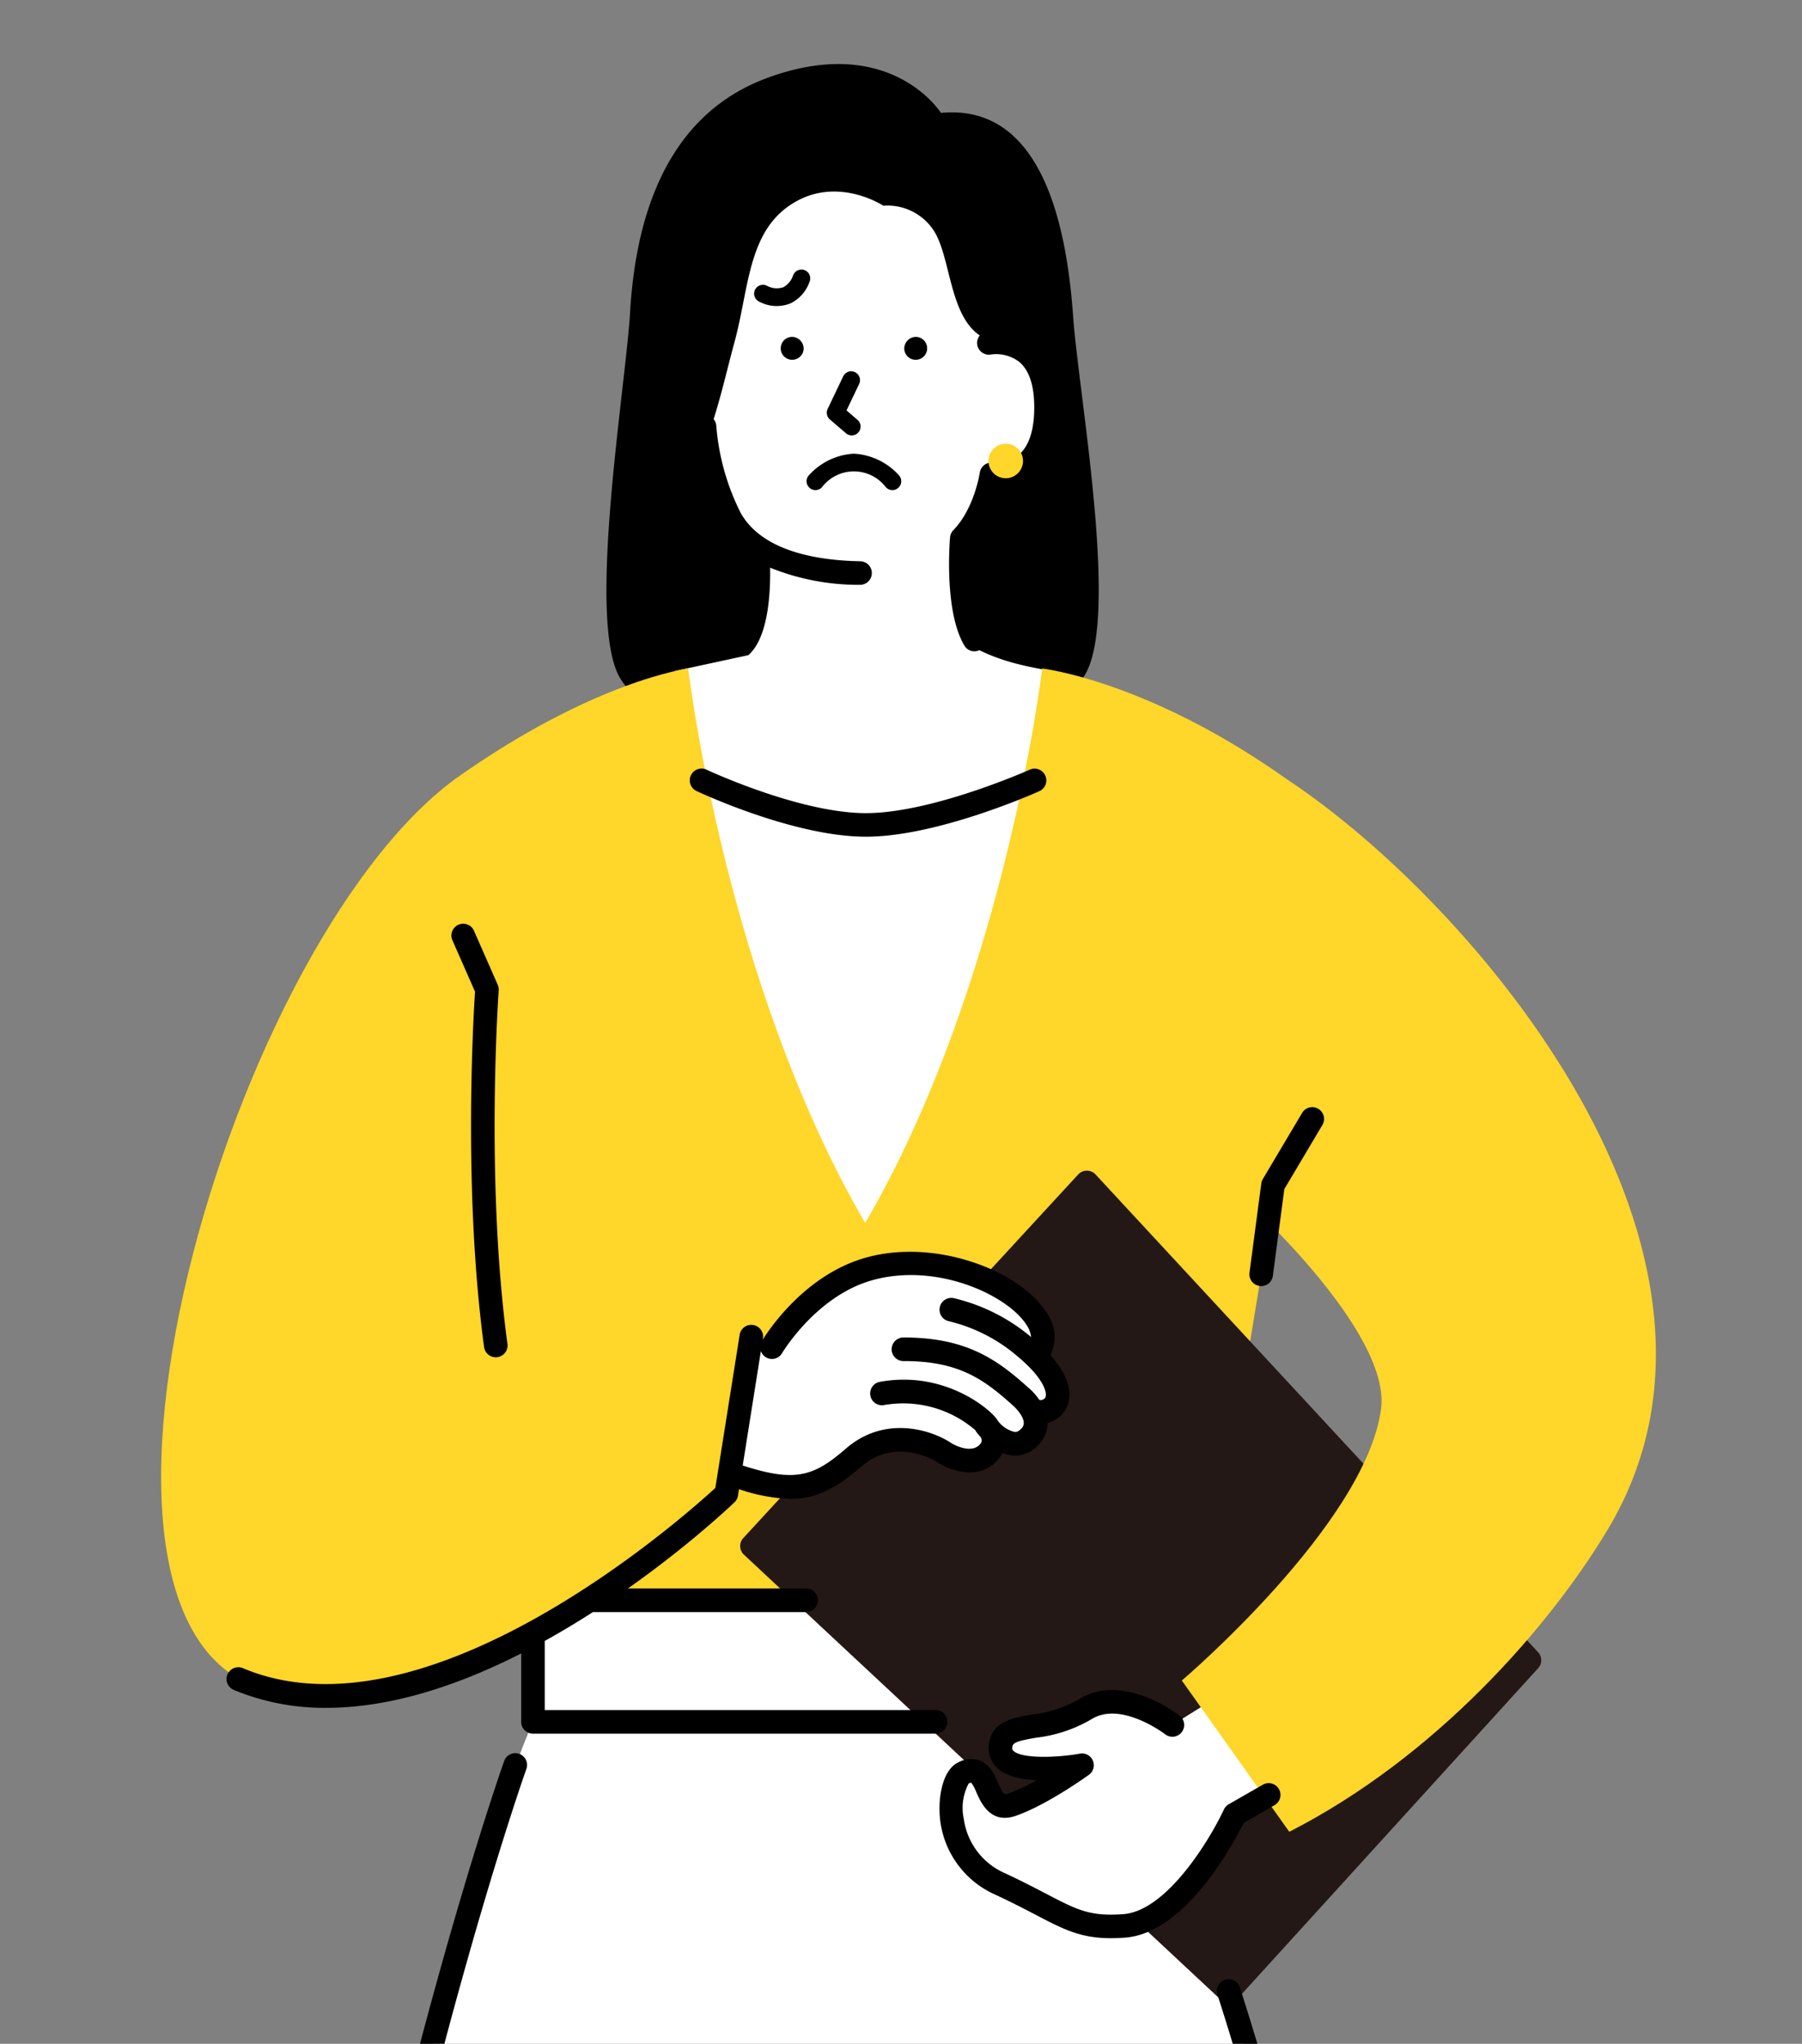 <svg xmlns="http://www.w3.org/2000/svg" xmlns:xlink="http://www.w3.org/1999/xlink" width="239" height="271" viewBox="0 0 239 271">
  <rect x="0" y="0" width="239" height="271" fill="#808080" stroke="none"/>
  <defs>
    <clipPath id="clip-path">
      <rect id="長方形_3881" data-name="長方形 3881" width="239" height="271" transform="translate(82 3942.649)" fill="#fff"/>
    </clipPath>
    <clipPath id="clip-path-2">
      <rect id="長方形_3880" data-name="長方形 3880" width="198.255" height="524.448" transform="translate(0 0)" fill="none"/>
    </clipPath>
  </defs>
  <g id="マスクグループ_84" data-name="マスクグループ 84" transform="translate(-82 -3942.649)" clip-path="url(#clip-path)">
    <g id="グループ_26300" data-name="グループ 26300" transform="translate(103.367 3951.142)">
      <g id="グループ_26299" data-name="グループ 26299" transform="translate(0 0)" clip-path="url(#clip-path-2)">
        <path id="パス_2818" data-name="パス 2818" d="M279.87,49.459c11.352,2.166,20.338,26.553,20.338,26.553s1.863,32.458,0,43.849-9.781,70.514-26.131,71.858-27.536-58.5-28.2-74.982,4.385-48.325,10.069-59.853S268.6,47.31,279.87,49.459" transform="translate(-181.305 -35.271)" fill="#fff"/>
        <path id="パス_2819" data-name="パス 2819" d="M83.608,776.12h45.523l42.8,50.32s7.608,24.711,13.469,51.478,15.63,87.334,15.63,87.334-17.972,8.067-34.973,4.3c0,0,3.911,64.649,5.861,71.631s21.755,22.722,28.105,29.326-3.488,11.579-11.5,9.625-38.413-25.4-38.413-25.4,1.595-8.392.368-14.062-13.731-70.145-13.731-70.145-11.491,3.14-21.1,2.735c0,0-3.775,49.431-4.187,60.176s1.84,40.922-3.824,48.106S72,1088.513,81.459,1067.868l8.01-22.511-3.806-66.038-1.078-11.527s-17.78,11.722-42.788.586c0,0,7.816-57.636,12.7-81.668s18.561-78.926,25.79-94.758l.195-14.268Z" transform="translate(-30.827 -572.422)" fill="#fff"/>
        <path id="パス_2820" data-name="パス 2820" d="M286.957,33.48c-.759-10.636-3.593-28.333-17.532-27,0,0-6.71-10.686-23.1-4.614-14.875,5.51-17.622,21.458-18.165,31.611-.758,10.637-5.658,40.288-1.348,47.853a11.319,11.319,0,0,0,5.43,4.65,13.119,13.119,0,0,1,1.889-5.493l9.746-2.106c2.715-2.362,2.948-8.54,2.886-11.6a31.335,31.335,0,0,0,11.887,2.274h.03a1.563,1.563,0,0,0,.028-3.126c-5.643-.1-12.971-1.3-15.84-6.4A31.086,31.086,0,0,1,239.622,47.9a1.551,1.551,0,0,0-.349-.818c1.084-3.407,1.864-6.893,2.759-10.173,2.042-7.485,1.743-15.426,8.578-18.9,5.658-2.873,11.174.777,11.174.777a7.329,7.329,0,0,1,6.732,3.367c2.2,3.489,2.015,11.111,6.059,13.835a1.559,1.559,0,0,0,1.481,2.526,5.048,5.048,0,0,1,3.743.971c1.329,1.116,2,3.147,2,6.037,0,2.99-.685,5.106-2.034,6.287a4.641,4.641,0,0,1-3.41,1.057,1.565,1.565,0,0,0-1.783,1.324c-.007.047-.712,4.742-3.5,7.611a1.562,1.562,0,0,0-.438.959c-.084,1-.745,9.925,1.9,14.35a1.519,1.519,0,0,0,1.977.61c4.993,2.415,9.065,2.411,13.744,3.674.016-.022.033-.042.048-.064,4.98-7.14-.588-37.216-1.346-47.853" transform="translate(-165.993 -0.002)"/>
        <path id="パス_2821" data-name="パス 2821" d="M116.856,305.369S112.02,346.875,93.382,378.9c-18.637-32.023-23.475-73.529-23.475-73.529s-12.545,1.6-30.941,14.675C7.738,343.1-18.4,438.1,16.958,441.4c14.491,1.352,28.532-4.053,41.31-12.639l80.471.387,7.166-43.455,3.387-65.649c-18.4-13.071-32.436-14.675-32.436-14.675" transform="translate(0 -225.223)" fill="#ffd629"/>
        <path id="パス_2822" data-name="パス 2822" d="M290.578,364.995c-9.483,0-21.914-5.8-22.438-6.047a1.563,1.563,0,1,1,1.331-2.828c.122.057,12.328,5.749,21.107,5.749,8.8,0,21.594-5.7,21.722-5.76a1.563,1.563,0,1,1,1.282,2.851c-.549.247-13.538,6.035-23,6.035" transform="translate(-197.102 -262.544)"/>
        <path id="パス_2823" data-name="パス 2823" d="M316.168,139.44a1.52,1.52,0,1,1-1.517-1.607,1.564,1.564,0,0,1,1.517,1.607" transform="translate(-230.949 -101.658)"/>
        <path id="パス_2824" data-name="パス 2824" d="M375.545,139.44a1.52,1.52,0,1,0,1.517-1.607,1.563,1.563,0,0,0-1.517,1.607" transform="translate(-276.98 -101.658)"/>
        <path id="パス_2825" data-name="パス 2825" d="M339.708,163.733a1.169,1.169,0,0,1-.763-.283l-2.137-1.836a1.171,1.171,0,0,1-.294-1.394l2.061-4.32a1.172,1.172,0,1,1,2.116,1.01l-1.675,3.51,1.457,1.251a1.172,1.172,0,0,1-.764,2.061" transform="translate(-248.109 -114.492)"/>
        <path id="パス_2826" data-name="パス 2826" d="M332.486,201.685l-.063,0a8.684,8.684,0,0,1-5.952-2.913A1.173,1.173,0,0,1,328.3,197.3a5.32,5.32,0,0,0,8.385-.005,1.172,1.172,0,0,1,1.819,1.479,8.684,8.684,0,0,1-5.951,2.913l-.062,0" transform="translate(424.377 253.353) rotate(180)"/>
        <path id="パス_2827" data-name="パス 2827" d="M300.845,109.335a1.172,1.172,0,0,1-1.115-1.525,5.04,5.04,0,0,1,2.574-2.922,4.911,4.911,0,0,1,4.154.264,1.172,1.172,0,1,1-.991,2.124,2.722,2.722,0,0,0-2.212-.246,2.762,2.762,0,0,0-1.3,1.5,1.179,1.179,0,0,1-1.114.8" transform="matrix(-1, 0.017, -0.017, -1, 387.607, 131.463)"/>
        <path id="パス_2828" data-name="パス 2828" d="M398.458,622.923l-58.7-63.357a1.561,1.561,0,0,0-1.147-.5h0a1.561,1.561,0,0,0-1.147.5l-44.422,48.218a1.563,1.563,0,0,0,.083,2.2l63.221,58.993a1.559,1.559,0,0,0,1.066.42h.065a1.565,1.565,0,0,0,1.092-.51l39.9-43.854a1.562,1.562,0,0,0-.01-2.114" transform="translate(-215.826 -412.335)" fill="#231815"/>
        <path id="パス_2829" data-name="パス 2829" d="M432.918,827.82l-4.262,2.661s-6.675-5.194-11.6-2.061-10.585,1.438-11.149,4.642c-.855,4.859,10.781,2.758,10.781,2.758s-5.33,3.86-9.305,5.237-2.627-6.049-6.474-4.193c-2.075,1-3.454,10.809,4.886,14.689,8.606,4,9.9,6.059,16.47,5.571,8.069-.6,14.648-14.769,14.648-14.769l5.287-3.364Z" transform="translate(-294.521 -610.254)" fill="#fff"/>
        <path id="パス_2830" data-name="パス 2830" d="M523.518,361.278c24.813,16.378,64.515,62.894,42.589,99.474-7.815,13.038-22.873,30.2-42.25,40.1l-14.25-20.058s24.333-20.689,26.416-35.958c1.422-10.407-18.483-28.207-18.483-28.207s-12.467-22.01-9.756-38.961,15.735-16.391,15.735-16.391" transform="translate(-374.227 -266.457)" fill="#ffd629"/>
        <path id="パス_2831" data-name="パス 2831" d="M416.122,854.358c-4.054,0-6.294-1.169-9.985-3.095-1.493-.78-3.186-1.663-5.4-2.691a12.415,12.415,0,0,1-7.369-11.381c-.017-2.272.619-5.243,2.462-6.133a3.556,3.556,0,0,1,2.831-.274c1.384.51,1.989,1.882,2.476,2.987.716,1.624.81,1.591,1.335,1.41a24.8,24.8,0,0,0,3.759-1.762c-2.067-.105-4.111-.547-5.277-1.707a3.593,3.593,0,0,1-.986-3.32c.495-2.808,3.143-3.262,5.7-3.7a15.993,15.993,0,0,0,6.146-1.988c5.79-3.682,13.094,1.906,13.4,2.146a1.563,1.563,0,0,1-1.918,2.469c-.059-.045-5.877-4.475-9.805-1.977a18.778,18.778,0,0,1-7.3,2.431c-2.281.391-3.057.614-3.153,1.163-.067.382.037.486.113.562,1.1,1.1,5.848.93,8.85.387a1.563,1.563,0,0,1,1.194,2.8c-.225.162-5.564,4.012-9.711,5.447-3.339,1.155-4.607-1.72-5.217-3.1a5.87,5.87,0,0,0-.692-1.3,1.324,1.324,0,0,0-.339.114,6.925,6.925,0,0,0-.649,4.693,9.239,9.239,0,0,0,5.457,7.2c2.275,1.058,4.076,2,5.523,2.754,4.07,2.124,5.754,3,10.172,2.676,5.867-.435,11.623-10.159,13.345-13.869a1.561,1.561,0,0,1,.641-.7l4.505-2.582a1.563,1.563,0,1,1,1.554,2.712l-4.084,2.341c-1.264,2.562-7.623,14.611-15.73,15.213-.665.049-1.283.073-1.864.073" transform="translate(-290.128 -605.854)"/>
        <path id="パス_2832" data-name="パス 2832" d="M328.426,618.236l.118,0c4.885-5.462-9.941-15.064-22.228-11.519-8.077,2.331-15.1,11.124-15.1,11.124L288.176,633.9c8.1,2.785,11.171,2.175,16.213-2.2a9.775,9.775,0,0,1,2.825-1.739l3.006-.622a11.711,11.711,0,0,1,6.311,1.771s3.931,2.447,6-.386a2.279,2.279,0,0,0-.12-2.782c1,1.085,3.466,3.25,5.515.82a2.694,2.694,0,0,0,.214-3.131l.4-.083c2.324.637,5.216-2.181-.118-7.31" transform="translate(-212.542 -446.918)" fill="#fff"/>
        <path id="パス_2833" data-name="パス 2833" d="M142.333,613.778a5.524,5.524,0,0,0-.5-5.643c-3.5-5.566-14.788-9.949-24.108-7.263-7.945,2.293-12.72,9.515-13.546,10.85l.027-.169a1.563,1.563,0,1,0-3.088-.49L97.894,631.37c-3.981,3.664-38.226,34.191-62.662,23.9a1.563,1.563,0,1,0-1.213,2.882A31.4,31.4,0,0,0,46.3,660.531c25.3,0,52.788-25.97,54.131-27.254a1.572,1.572,0,0,0,.463-.885l.137-.859a23.043,23.043,0,0,0,6.793,1.288c3.4,0,6.06-1.361,9.43-4.287,4.707-4.087,10.019-.623,10.291-.444,1.784,1.11,5.773,2.377,8.088-.791a4.161,4.161,0,0,0,.339-.556,4.59,4.59,0,0,0,1.553.34l.123,0a4.249,4.249,0,0,0,3.313-1.663,3.934,3.934,0,0,0,.988-2.685,3.72,3.72,0,0,0,2.465-1.876c.636-1.222,1.035-3.618-2.086-7.083m-2.809,4.4c-4.094-3.694-8.17-6.753-16.609-6.753h-.071a1.563,1.563,0,0,0,0,3.126c.025,0,.047,0,.071,0,7.352,0,10.656,2.466,14.534,5.965.02.018,2.019,1.825,1.125,2.884-.477.566-.814.554-.948.554a3.851,3.851,0,0,1-2.127-1.316c-.057-.079-.113-.155-.171-.226-.622-1.183-6.84-6.721-15.632-5.1a1.563,1.563,0,0,0,.567,3.074,14.668,14.668,0,0,1,12.121,3.332,1.56,1.56,0,0,0,.161.269c.059.078.237.311.513.615a.74.74,0,0,1,.053.847c-1.183,1.62-3.807.045-3.861.015-2.568-1.743-8.808-3.842-14.043.7-4.246,3.686-6.7,4.5-13.678,2.235l2.409-15.172a1.555,1.555,0,0,0,2.814.27c.044-.075,4.481-7.508,11.839-9.63,8.586-2.48,18.083,1.924,20.6,5.923a3.428,3.428,0,0,1,.584,1.576,24.713,24.713,0,0,0-10.24-5.153,1.563,1.563,0,1,0-.681,3.051,21.725,21.725,0,0,1,9.118,4.659c3.348,2.777,4.034,4.8,3.677,5.487a.712.712,0,0,1-.782.282,8.1,8.1,0,0,0-1.338-1.517" transform="translate(-24.384 -442.57)"/>
        <path id="パス_2834" data-name="パス 2834" d="M236.924,805.206h-53.4a1.563,1.563,0,0,1-1.563-1.563v-10.5a1.563,1.563,0,1,1,3.126,0v8.935h51.835a1.563,1.563,0,0,1,0,3.126" transform="translate(-134.205 -583.826)"/>
        <path id="パス_2835" data-name="パス 2835" d="M240.528,773.292H211.695a1.563,1.563,0,1,1,0-3.126h28.833a1.563,1.563,0,1,1,0,3.126" transform="translate(-154.981 -568.031)"/>
        <path id="パス_2836" data-name="パス 2836" d="M60.119,1031.778a58.259,58.259,0,0,1-22.882-5.016,1.564,1.564,0,0,1-.88-1.588c11.71-102.419,35.714-170.116,35.955-170.789a1.563,1.563,0,0,1,2.943,1.056c-.239.667-23.946,67.552-35.66,168.938,4.962,2.042,27.071,9.973,42.913-3.51a1.56,1.56,0,0,1,1.723-.2c.366.186,36.735,18.364,61.054-2.092a1.563,1.563,0,0,1,1.98-.027c.191.151,19.355,14.9,48.279,2.555-1.532-10.466-13.2-88.108-28.637-135.735a1.563,1.563,0,1,1,2.974-.965c16.582,51.151,28.807,136.58,28.929,137.435a1.565,1.565,0,0,1-.911,1.648c-27.78,12.408-46.962,1.39-51.55-1.744-23.587,18.736-56.632,4.906-62.6,2.156a36.908,36.908,0,0,1-23.631,7.88" transform="translate(-26.808 -629.381)"/>
        <path id="パス_2837" data-name="パス 2837" d="M187.019,1647.136l-.32,0c-7.814-.129-12.892-4.137-13.932-11a1.563,1.563,0,0,1,3.091-.468c.8,5.276,4.668,8.238,10.893,8.34l.261,0c8.908,0,16.179-7.487,18.566-19.156,1.555-7.6,1.1-15.854.741-22.482-.18-3.284-.334-6.12-.25-8.52.254-7.235,4.341-67.626,4.514-70.193a1.563,1.563,0,1,1,3.119.211c-.042.628-4.257,62.906-4.509,70.092-.079,2.26.072,5.031.248,8.239.373,6.808.835,15.281-.8,23.279-2.7,13.193-11.166,21.655-21.621,21.655" transform="translate(-127.411 -1122.688)"/>
        <path id="パス_2838" data-name="パス 2838" d="M189.055,1633.132a1.566,1.566,0,0,1-1.471-2.094c1.345-3.728,2.82-7.586,4.121-10.989,1.637-4.28,3.052-7.977,3.68-10.036,1.122-3.671-1.4-42.623-3.373-67.91a1.563,1.563,0,0,1,3.117-.243c.506,6.5,4.9,63.652,3.247,69.066-.661,2.162-2.093,5.905-3.751,10.24-1.3,3.39-2.766,7.233-4.1,10.933a1.565,1.565,0,0,1-1.471,1.033" transform="translate(-138.283 -1136.124)"/>
        <path id="パス_2839" data-name="パス 2839" d="M152.586,491.8a1.565,1.565,0,0,1-1.547-1.353c-2.788-20.613-1.418-43.839-1.2-47.124l-3-6.815a1.563,1.563,0,0,1,2.862-1.258l3.152,7.167a1.568,1.568,0,0,1,.127.744c-.017.248-1.792,25.07,1.157,46.867a1.564,1.564,0,0,1-1.339,1.759,1.729,1.729,0,0,1-.213.014" transform="translate(-108.202 -320.324)"/>
        <path id="パス_2840" data-name="パス 2840" d="M551.525,550.708a1.621,1.621,0,0,1-.207-.014,1.562,1.562,0,0,1-1.345-1.753l1.563-11.824a1.558,1.558,0,0,1,.205-.594l5.212-8.772a1.563,1.563,0,0,1,2.688,1.6l-5.049,8.5-1.521,11.506a1.563,1.563,0,0,1-1.547,1.358" transform="translate(-405.619 -388.675)"/>
        <path id="パス_2841" data-name="パス 2841" d="M456.713,1605.921c-8.689-7.864-19.5-17.651-20.14-21.094-1.366-7.382-5.232-66.073-5.272-66.664a1.563,1.563,0,1,0-3.12.2c.16,2.425,3.918,59.467,5.317,67.029.772,4.17,8.862,11.751,21.116,22.842,6.747,6.106,15.986,14.468,16.3,16.49a3.362,3.362,0,0,1-1.589,2.639c-2.444,1.788-8.234,3.016-16.5.589a41.732,41.732,0,0,1-13.3-6.812c-2.641-1.857-4.922-3.462-7.822-4.256-1.04-.285-1.984-.559-2.873-.84a1.546,1.546,0,0,0-1.164-.385,38.4,38.4,0,0,1-10.552-5.8c-3.386-2.426-2.346-8.149-1.34-13.684a45.257,45.257,0,0,0,.9-6.738c.069-3.187-2.21-13.581-5.1-26.741-3.4-15.517-7.637-34.83-9.269-48.211a1.563,1.563,0,0,0-3.1.379c1.651,13.528,5.9,32.92,9.319,48.5,2.728,12.443,5.084,23.19,5.023,26a43.234,43.234,0,0,1-.85,6.247c-.653,3.6-1.35,7.467-.845,10.785a1.556,1.556,0,0,0-.195.858l1.135,17.22a1.563,1.563,0,0,0,1.526,1.46l12.551.271h.034a1.563,1.563,0,0,0,1.551-1.377l.654-5.439c.566.167,1.15.334,1.768.5,2.374.651,4.449,2.109,6.851,3.8a44.987,44.987,0,0,0,14.221,7.255,34.513,34.513,0,0,0,9.611,1.475c3.933,0,7.318-.856,9.618-2.541a6.41,6.41,0,0,0,2.869-5.094c.061-2.847-4.968-7.686-17.331-18.876m-31.2,17.138-9.7-.209-.7-10.585c.061.045.11.1.172.14a42.1,42.1,0,0,0,10.786,6.01Z" transform="translate(-294.42 -1115.989)"/>
        <path id="パス_2842" data-name="パス 2842" d="M422.7,194.112a2.288,2.288,0,1,1-2.288-2.288,2.287,2.287,0,0,1,2.288,2.288" transform="translate(-308.386 -141.479)" fill="#ffd629"/>
      </g>
    </g>
  </g>
</svg>
